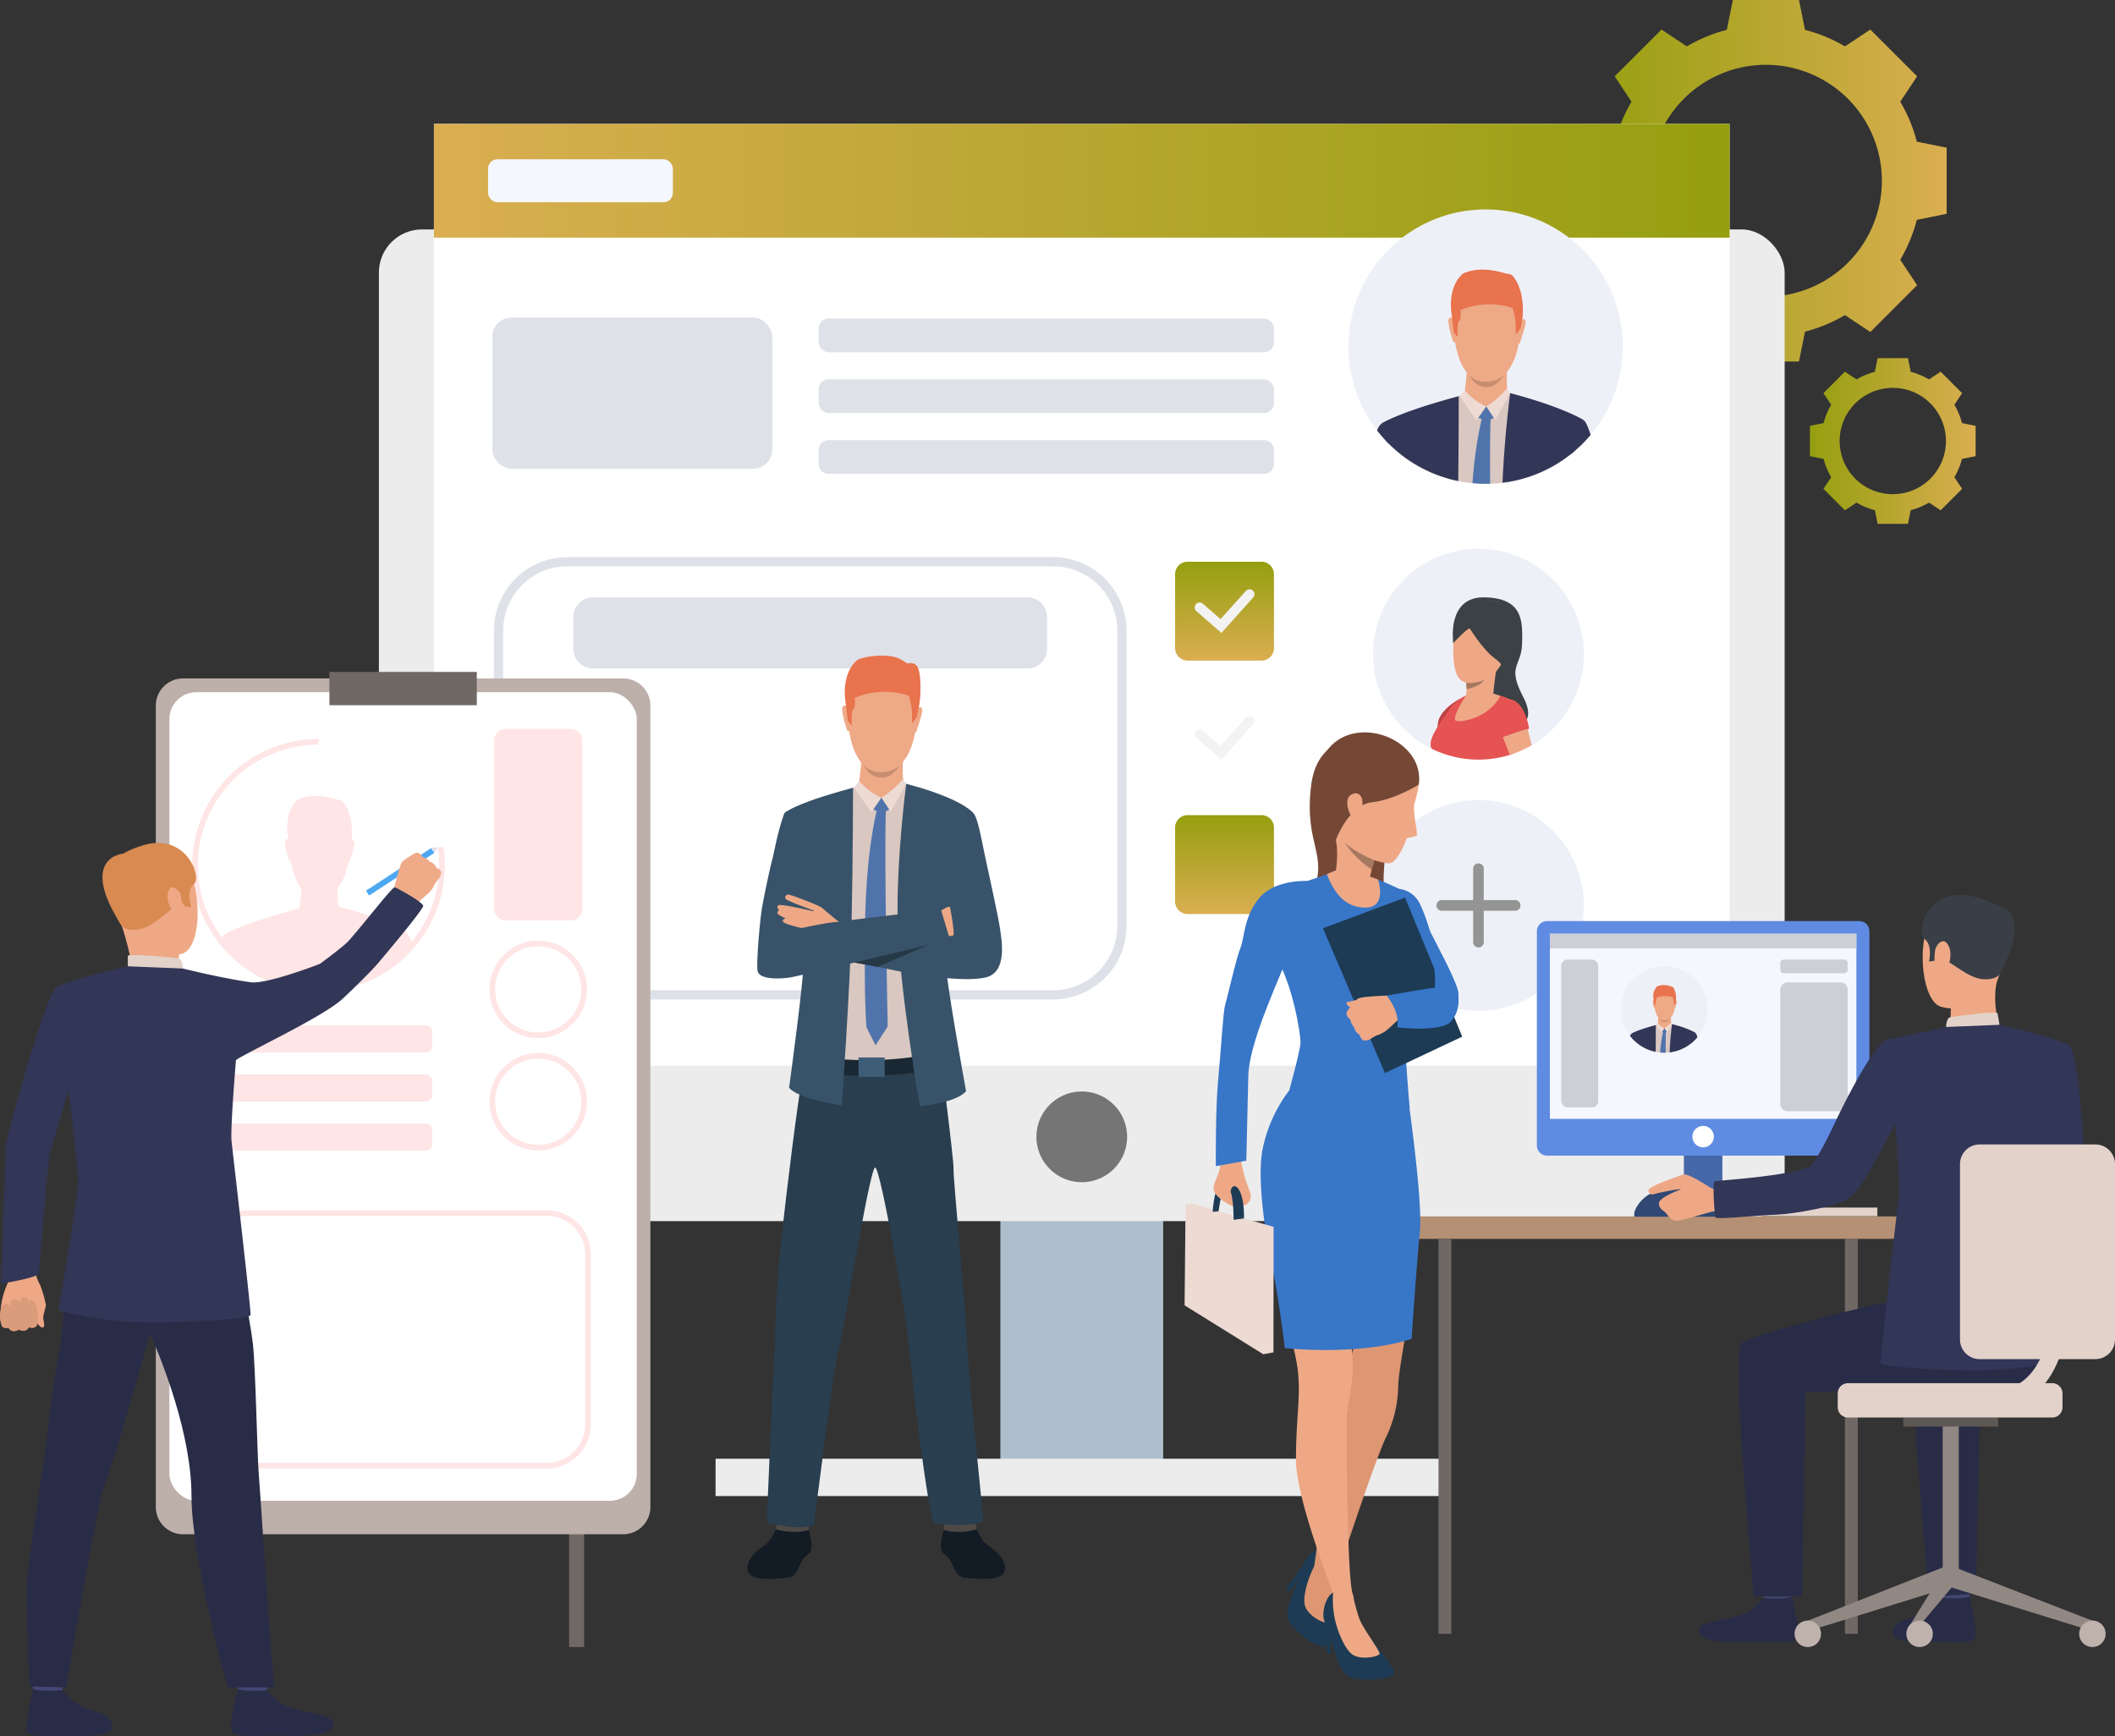 <svg height="613.577" viewBox="0 0 747.534 613.577" width="747.534" xmlns="http://www.w3.org/2000/svg" xmlns:xlink="http://www.w3.org/1999/xlink"><rect x="0" y="0" width="747.534" height="613.577" fill="#333333" stroke="none"/><linearGradient id="a" gradientUnits="objectBoundingBox" x2="1" y1=".5" y2=".5"><stop offset="0" stop-color="#959f0f"/><stop offset="1" stop-color="#daae51"/></linearGradient><linearGradient id="b" x1=".5" x2=".5" xlink:href="#a" y1="0" y2="1"/><path d="m533.333 77.118a54.69 54.69 0 0 0 -5.857-14.118l5.963-8.967-8.271-8.271-8.268-8.27-8.965 5.961a54.735 54.735 0 0 0 -14.122-5.853l-2.124-10.547h-23.389l-2.126 10.547a54.688 54.688 0 0 0 -14.118 5.855l-8.967-5.961-8.272 8.271-8.271 8.271 5.964 8.964a54.686 54.686 0 0 0 -5.855 14.118l-10.549 2.122v23.394l10.549 2.122a54.721 54.721 0 0 0 5.855 14.119l-5.963 8.965 8.271 8.271 8.272 8.271 8.967-5.961a54.749 54.749 0 0 0 14.118 5.857l2.122 10.546h23.392l2.124-10.546a54.8 54.8 0 0 0 14.118-5.857l8.965 5.961 8.272-8.271 8.271-8.271-5.963-8.965a54.725 54.725 0 0 0 5.857-14.119l10.546-2.122v-23.394zm-53.339 54.805a40.985 40.985 0 1 1 40.984-40.986 40.986 40.986 0 0 1 -40.984 40.986z" fill="url(#a)" transform="translate(144.155 -27.051)"/><path d="m517.8 126.407a25.062 25.062 0 0 0 -2.686-6.473l2.734-4.111-3.792-3.792-3.791-3.791-4.11 2.734a25.133 25.133 0 0 0 -6.471-2.686l-.974-4.835h-10.728l-.974 4.835a25.112 25.112 0 0 0 -6.471 2.686l-4.111-2.734-3.792 3.791-3.791 3.792 2.734 4.111a25.06 25.06 0 0 0 -2.684 6.473l-4.836.973v10.72l4.836.974a25.048 25.048 0 0 0 2.684 6.471l-2.734 4.111 3.791 3.791 3.792 3.792 4.111-2.732a25.109 25.109 0 0 0 6.471 2.684l.974 4.835h10.724l.974-4.835a25.13 25.13 0 0 0 6.471-2.684l4.11 2.732 3.791-3.792 3.792-3.791-2.734-4.111a25.051 25.051 0 0 0 2.686-6.471l4.834-.974v-10.72zm-24.454 25.124a18.789 18.789 0 1 1 18.79-18.79 18.788 18.788 0 0 1 -18.793 18.79z" fill="url(#a)" transform="translate(175.648 23.13)"/><path d="m0 0h57.54v174.77h-57.54z" fill="#aebecc" transform="matrix(-1 0 0 -1 411.116 522.178)"/><rect fill="#ececec" height="350.507" rx="15.253" transform="matrix(-1 0 0 -1 630.774 431.595)" width="496.856"/><path d="m0 0h457.939v332.886h-457.939z" fill="#fff" transform="matrix(-1 0 0 -1 611.314 376.669)"/><path d="m0 0h457.939v40.207h-457.939z" fill="url(#a)" transform="matrix(-1 0 0 -1 611.314 83.99)"/><path d="m299.048 275.921a16.026 16.026 0 1 0 16.026-16.021 16.026 16.026 0 0 0 -16.026 16.021z" fill="#757575" transform="translate(67.271 125.88)"/><g fill="#dfe1e8"><rect height="11.914" rx="3.502" transform="matrix(-1 0 0 -1 450.279 124.5)" width="160.944"/><rect height="11.915" rx="3.502" transform="matrix(-1 0 0 -1 450.279 145.988)" width="160.944"/><path d="m3.5 0h153.94a3.5 3.5 0 0 1 3.5 3.5v4.912a3.5 3.5 0 0 1 -3.5 3.5h-153.94a3.5 3.5 0 0 1 -3.5-3.5v-4.912a3.5 3.5 0 0 1 3.5-3.5z" transform="matrix(-1 0 0 -1 450.279 167.476)"/><path d="m380.935 302.237h-171.659a25.989 25.989 0 0 1 -25.959-25.96v-104.418a25.99 25.99 0 0 1 25.959-25.959h171.659a25.989 25.989 0 0 1 25.959 25.959v104.418a25.988 25.988 0 0 1 -25.959 25.96zm-171.659-153.083a22.731 22.731 0 0 0 -22.7 22.7v104.423a22.732 22.732 0 0 0 22.7 22.706h171.659a22.732 22.732 0 0 0 22.7-22.706v-104.418a22.731 22.731 0 0 0 -22.7-22.7z" transform="translate(-8.74 51.009)"/><path d="m6.92 0h153.592a6.92 6.92 0 0 1 6.92 6.92v11.27a6.92 6.92 0 0 1 -6.92 6.92h-153.593a6.919 6.919 0 0 1 -6.919-6.919v-11.271a6.92 6.92 0 0 1 6.92-6.92z" transform="matrix(-1 0 0 -1 370.081 236.262)"/></g><path d="m252.914 515.579h258.863v13.193h-258.863z" fill="#ececec"/><path d="m445.38 181.38a37.271 37.271 0 0 1 -25.518 35.371c-.224.076-.449.149-.674.217a37.267 37.267 0 1 1 26.192-35.588z" fill="#eef0f7" transform="translate(114.435 49.838)"/><path d="m388.05 170.641s-2.547-16.464 11.091-16.16 13.453 8.445 13.211 16.527-5.468 7.472.424 18.712-5.1 11.24-5.1 11.24l-8.533-11.725z" fill="#3c4145" transform="translate(125.604 56.642)"/><path d="m397.585 155.509s-9.235 1.458-9.6 14.58 2.488 15.919 10.57 13.185 10.632-16.465 10.816-18.591.67-10.754-11.786-9.174z" fill="#eea886" transform="translate(125.667 57.194)"/><path d="m416.971 188.162c.025 3.932-2.076 6.561-5.174 8.241-.224.076-.449.149-.674.217a37.4 37.4 0 0 1 -27.632-2.2c-1.123-2.24.5-5.421 3.807-10.3 2.27-3.357 4.495-6.783 8.3-8.448 5.618-.895 11.563-.948 15.751 1.418 3.34 1.884 5.564 5.31 5.622 11.072z" fill="#e55353" transform="translate(122.501 70.186)"/><path d="m388.424 183.276-4.246 6.692c.01-.036.292-1.049.77-3.985.093-.557.19-1.183.295-1.884a4.99 4.99 0 0 1 .134-.618c1.817-4.19 7.485-7.307 7.691-7.411z" fill="#e55353" transform="translate(123.185 70.825)"/><path d="m409.661 192.448a37.041 37.041 0 0 1 -7.065 3.2c-.224.076-.449.149-.674.217-.941-2.431-1.76-4.535-1.937-5.078-.051-.159-.172-.454-.338-.853-.765-1.861-2.48-6-2.5-9.235-.012-2.088.678-3.8 2.777-4.284a5.5 5.5 0 0 1 2.228-.085c2.344.426 3.713 2.532 4.477 4.4.013.031.025.063.036.093a14.46 14.46 0 0 1 .835 2.977s.038.147.1.411c.133.52.384 1.509.712 2.8.376 1.489.846 3.381 1.349 5.437z" fill="#eea886" transform="translate(131.701 70.943)"/><path d="m402.2 168.7c-.8 1.511-1.647 10.893-1.647 10.893s-11.294 4.27-10.138 1.856a9.269 9.269 0 0 0 .689-3.744 18.093 18.093 0 0 0 -.126-2.28c-.03-.247-.053-.389-.053-.389s12.075-7.848 11.275-6.336z" fill="#eea886" transform="translate(127.224 65.858)"/><path d="m393.807 165.014s4.738 7.716 9.053 10.754 2.126 5.467 2.126 5.467 11.255-23.7.555-25.336-17.262-1.763-17.565 14.277c-.001.001 4.858-5.284 5.831-5.162z" fill="#3c4145" transform="translate(125.679 57.107)"/><path d="m397.158 172.1c-1.733 2.556-6.314 3.246-6.314 3.246a18.106 18.106 0 0 0 -.126-2.28c2.942.567 6.44-.966 6.44-.966z" fill="#a77860" transform="translate(127.48 68.217)"/><path d="m385.092 183.45a9.6 9.6 0 0 0 -.447 2.551l1.665-2.51s2.971-4.26 3.99-5.368a15.573 15.573 0 0 1 2.492-2.079s-5.924 2.81-7.7 7.406z" fill="#bd4444" transform="translate(123.49 70.808)"/><path d="m399.5 189.7s7.248-2.843 9.394-3.009c0 0-1.458-11.641-8.579-10.406s-.815 13.415-.815 13.415z" fill="#e55353" transform="translate(131.557 70.907)"/><path d="m392.2 175.954s-5.322 8.183-3.521 8.9 11.554-.954 15.7-8.726c.004-.002-6.196-3.181-12.179-.174z" fill="#eea886" transform="translate(125.898 69.899)"/><path d="m462.584 120.214a48.484 48.484 0 1 1 -48.484-48.485 48.484 48.484 0 0 1 48.484 48.485z" fill="#eef0f7" transform="translate(110.994 2.293)"/><path d="m438.981 121.612-3.575 12.83a48.224 48.224 0 0 1 -22.05 8.537c-1.435.177-2.891.288-4.361.336-.53.018-1.06.025-1.592.025q-2.353 0-4.651-.219a48.339 48.339 0 0 1 -24.864-9.795c-.686-4.243-1.422-8.938-2.069-13.329 3.564-1.327 14.9-5.184 22.064-7.6.1-.035.2-.066.3-.1.157-.055.313-.108.467-.157l1.213-.411c.393-.133.765-.257 1.113-.378 1.468-.492 2.5-.84 2.87-.964l.147-.05h.083l9.626.721 1.614.119.5.038.22.055c.578.147 2.267.59 4.5 1.272h.01c5.704 1.747 14.954 5.058 18.435 9.07z" fill="#d9c7c1" transform="translate(117.695 27.648)"/><g fill="#eea987"><path d="m401.953 86.514s11.545 1.948 9.585 20.019-12.146 16.479-12.827 16.452-10.249.219-10.754-21.878c-.001 0-.148-16.336 13.996-14.593z" transform="translate(125.666 11.919)"/><path d="m405.467 106.142s-.4 7.437.3 9.056-9.268 6.741-15.465.906c0 0 1.253-8.128.863-11s14.302 1.038 14.302 1.038z" transform="translate(127.21 23.523)"/><path d="m402.63 95.694s1.281-1.339 1.731.035-2.046 7.466-1.89 7.742c0 0-.237.529-.538.232s.697-8.009.697-8.009z" transform="translate(134.808 17.649)"/><path d="m388.756 95.417s-1.224-1.39-1.73-.035 1.34 7.436 1.569 7.812c0 0 .4.625.711.341s-.55-8.118-.55-8.118z" transform="translate(124.998 17.439)"/></g><path d="m412.832 101.082c-.4 2.472-.774 4.311-.774 4.311l-1.68 2.194a44.242 44.242 0 0 0 -.157-5.613c-.1-.288-.212-.8-.328-1.355-.194-.913-.391-1.945-.527-2.288-.215-.55-9.893-3.375-18.511.591 0 0 .073.747.068 1.581 0 .968-.111 2.051-.553 2.215-.827.3-.482 5.678-.482 5.678l-1.344-1.551s-.388-2.808-.77-6.036l-.005-.023c-.085-.752-.174-1.526-.258-2.295-.192-3.246.129-9.141 4.356-12.6 2.853-1.221 7.408-2.258 15 .065a5.24 5.24 0 0 1 2.228.587c4.726 5.2 3.737 14.539 3.737 14.539z" fill="#e8734d" transform="translate(125.346 10.725)"/><path d="m391.306 107.017s1.842 2.558 6.124 2.462 6.138-2.328 6.138-2.328-2.028 4.238-6.16 4.192-6.102-4.326-6.102-4.326z" fill="#c78d71" transform="translate(127.866 25.47)"/><path d="m389.6 112.289s3.093 5.385 8.963 5.893c3.723.321 6.945-4.4 8.456-6.715a22.547 22.547 0 0 0 -17.419.822z" fill="#eea987" transform="translate(126.744 27.495)"/><path d="m402.393 109.9a32.026 32.026 0 0 1 -7.386 6.4l3.125 4.818 5.332-9.515z" fill="#eddad3" transform="translate(130.297 27.362)"/><path d="m391.192 110.332a21.468 21.468 0 0 0 7.553 5.679l-3.433 4.962-6-8.68z" fill="#eddad3" transform="translate(126.559 27.648)"/><path d="m396.1 113.76 2.679 4.077a5.581 5.581 0 0 1 -5.429-.1z" fill="#5073ab" transform="translate(129.207 29.899)"/><path d="m427.2 120.465c-.461 1.657-1.151 4.067-2.972 10.688-.555.48-1.123.953-1.7 1.4-.651.515-1.319 1.012-2 1.5a48.224 48.224 0 0 1 -22.05 8.537c.717-16.783 2.711-31.666 2.711-31.666q2.358.619 4.472 1.229h.01c12.3 3.531 18.543 6.631 20.67 7.805.017.008.032.018.046.026.552.316.813.481.813.481z" fill="#323657" transform="translate(132.575 28.037)"/><path d="m399.752 141.558a48.486 48.486 0 0 1 -24.715-13.358c-.3-.3-.591-.6-.88-.913-.85-3.6-1.415-5.956-1.45-6.109v-.008s6-3.942 27.221-9.6v.012c-.001.485.011 14.099-.176 29.976z" fill="#323657" transform="translate(115.65 28.461)"/><path d="m398.467 117.077c-.2 4.42-.217 13-.149 22.781-.53.018-1.06.025-1.592.025q-2.353 0-4.651-.219a149.062 149.062 0 0 1 3.221-22.6c.235-.977.378-1.465.378-1.465l2.846.469c-.02.308-.038.644-.053 1.009z" fill="#5073ab" transform="translate(128.371 31.107)"/><path d="m420.11 121.879a48.877 48.877 0 0 1 -5.418 5.492c-.555.48-1.123.953-1.7 1.4l4.676-12.093c1.132.966 2.054 4.255 2.442 5.201z" fill="#323657" transform="translate(142.108 31.819)"/><path d="m375.682 124.4c-.3-.3-.591-.6-.88-.913a47.244 47.244 0 0 1 -3.078-3.6 5.607 5.607 0 0 1 1.627-2.515v.008z" fill="#323657" transform="translate(115.005 32.268)"/><rect fill="#f5f7ff" height="15.193" rx="3.296" width="65.314" x="172.503" y="56.29"/><circle cx="37.26" cy="37.26" fill="#eef0f7" r="37.26" transform="matrix(1 -.013 .013 1 484.806 283.247)"/><path d="m394.091 240.95a1.879 1.879 0 0 1 -1.877-1.877v-25.959a1.876 1.876 0 1 1 3.753 0v25.959a1.876 1.876 0 0 1 -1.876 1.877z" fill="#949494" transform="translate(128.462 93.921)"/><path d="m412.216 222.824h-25.959a1.877 1.877 0 0 1 0-3.754h25.959a1.877 1.877 0 0 1 0 3.754z" fill="#949494" transform="translate(123.317 99.067)"/><path d="m4.414 0h26.119a4.413 4.413 0 0 1 4.413 4.413v26.121a4.413 4.413 0 0 1 -4.413 4.413h-26.119a4.414 4.414 0 0 1 -4.414-4.414v-26.119a4.414 4.414 0 0 1 4.414-4.414z" fill="url(#b)" transform="translate(415.332 198.536)"/><path d="m342.248 168.178-8.834-7.7a1.74 1.74 0 1 1 2.288-2.623l6.246 5.446 8.909-9.937a1.741 1.741 0 1 1 2.591 2.324z" fill="#f3f3f3" transform="translate(89.451 55.529)"/><path d="m4.414 0h26.12a4.413 4.413 0 0 1 4.413 4.413v26.12a4.414 4.414 0 0 1 -4.414 4.414h-26.119a4.414 4.414 0 0 1 -4.414-4.414v-26.119a4.414 4.414 0 0 1 4.414-4.414z" fill="url(#b)" transform="translate(415.332 243.319)"/><path d="m342.248 195.208-8.834-7.7a1.74 1.74 0 1 1 2.288-2.623l6.246 5.446 8.909-9.937a1.741 1.741 0 1 1 2.591 2.324z" fill="#f3f3f3" transform="translate(89.451 73.282)"/><path d="m4.414 0h26.119a4.413 4.413 0 0 1 4.413 4.413v26.12a4.414 4.414 0 0 1 -4.414 4.414h-26.118a4.414 4.414 0 0 1 -4.414-4.415v-26.118a4.414 4.414 0 0 1 4.414-4.414z" fill="url(#b)" transform="translate(415.332 288.103)"/><path d="m247.939 352.714a26.868 26.868 0 0 1 -3.275 5.578c-1.5 1.584-7.237 4.414-7.268 9.117-.033 5.1 9.672 3.685 13.468 3.5s4.084-2.909 5.681-5.8 3.211-2.4 3.509-4.727-1.223-7.542-1.223-7.542z" fill="#131c24" transform="translate(26.778 186.844)"/><path d="m243.769 352.093-.278 2.417s5.971 2 11.614.21l-.315-3.305z" fill="#4f4946" transform="translate(30.782 185.991)"/><path d="m290.819 352.714a26.834 26.834 0 0 0 3.274 5.578c1.5 1.584 7.238 4.414 7.268 9.117.035 5.1-9.672 3.685-13.468 3.5s-4.084-2.909-5.68-5.8-3.211-2.4-3.511-4.727 1.224-7.542 1.224-7.542z" fill="#131c24" transform="translate(53.883 186.844)"/><path d="m290.594 352.093.278 2.417s-5.971 2-11.614.21l.313-3.305z" fill="#4f4946" transform="translate(54.274 185.991)"/><path d="m312.238 351.693c0 6.288 5.872 63.689 5.872 63.689-.674 2.1-15.083 1.839-17.33.794s-8.781-57.935-9.2-64.274-9.8-61.475-11.767-61.265-11.309 59.293-12.885 64.115-8.71 61.971-8.71 61.971c-4.944 2.722-16.7-.686-16.7-.686s2.465-58.676 2.747-60.448c.418-2.623-.02-9.687 1.123-25.371 1.024-14.028 4.72-44.571 7.063-61.111.085-.588.164-1.153.242-1.695.459-3.219.8-5.585.968-6.718.071-.49.111-.752.111-.752.631-.27 1.292-.522 1.98-.751 16.462-5.515 47.8-5.164 47.8-5.164s.432 5.631.467 5.906c.041.331.108.853.192 1.528.184 1.458.457 3.63.77 6.152 0 .017 0 .035.005.053l.03.23c1.107 8.972 2.672 22.1 2.525 23.47-.223 2.096 4.697 54.04 4.697 60.327z" fill="#293e4f" transform="translate(29.489 122.024)"/><path d="m311.452 205.375-8.087 29.016c-.278.941-.608 2.1-.959 3.444l-.015.051a.234.234 0 0 0 -.01.036 114.129 114.129 0 0 0 -3.517 21.815c-.336 5.971.77 29.976.77 29.976s-12.237 4.568-30.55 3.41c0 0-19.7-.461-18.091-12.537 4.248-31.965.093-45.144-.464-48.354 0 0-2.328-14.727-4.241-27.735 5.544-2.064 28.875-10.822 28.875-10.822l12.265.918s18.64 4.59 24.024 10.782z" fill="#d9c7c1" transform="translate(32.62 82.388)"/><path d="m273.187 168.973s11.97 2.02 9.941 20.763-12.6 17.09-13.307 17.063-10.628.225-11.152-22.691c-.001-.001-.153-16.945 14.518-15.135z" fill="#eea987" transform="translate(40.75 66.075)"/><path d="m276.83 189.329s-.413 7.716.316 9.394-9.614 6.99-16.041.939c0 0 1.3-8.431.9-11.409s14.825 1.076 14.825 1.076z" fill="#eea987" transform="translate(42.351 78.109)"/><path d="m273.887 178.493s1.329-1.388 1.794.036-2.121 7.744-1.96 8.031c0 0-.245.548-.557.242s.723-8.309.723-8.309z" fill="#eea987" transform="translate(50.233 72.018)"/><path d="m259.5 178.206s-1.271-1.441-1.794-.036 1.39 7.714 1.629 8.1c0 0 .411.648.737.353s-.572-8.417-.572-8.417z" fill="#eea987" transform="translate(40.058 71.8)"/><path d="m284.468 184.115c-.413 2.565-.8 4.47-.8 4.47l-1.743 2.276a46.136 46.136 0 0 0 -.164-5.822c-.1-.3-.22-.83-.341-1.4-.2-.948-.4-2.018-.545-2.376-.225-.568-10.261-3.5-19.2.616 0 0 .076.774.07 1.637 0 1-.113 2.129-.573 2.3-.857.312-.5 5.888-.5 5.888l-1.393-1.609s-.4-2.913-.8-6.259v-.023c-.089-.782-.182-1.586-.27-2.381-.2-3.367.134-9.48 4.518-13.072 2.959-1.266 11.043-2.542 15.557.068a34.5 34.5 0 0 1 2.923 1.99c4.899 5.392 3.261 13.697 3.261 13.697z" fill="#e8734d" transform="translate(40.417 64.804)"/><path d="m262.143 190.237s1.91 2.654 6.35 2.553 6.365-2.414 6.365-2.414-2.1 4.4-6.387 4.349-6.328-4.488-6.328-4.488z" fill="#c78d71" transform="translate(43.032 80.13)"/><path d="m260.369 195.707s3.209 5.585 9.3 6.112c3.862.333 7.174-4.573 8.743-6.975a23.341 23.341 0 0 0 -18.043.863z" fill="#eea987" transform="translate(41.867 82.228)"/><path d="m273.641 193.225a33.218 33.218 0 0 1 -7.661 6.637l3.242 5 5.529-9.9z" fill="#eddad3" transform="translate(45.553 82.092)"/><path d="m262.01 193.676a22.267 22.267 0 0 0 7.832 5.89l-3.559 5.146-6.183-8.788z" fill="#eddad3" transform="translate(41.691 82.388)"/><path d="m267.11 197.231 2.779 4.228a5.781 5.781 0 0 1 -5.63-.1z" fill="#5073ab" transform="translate(44.422 84.723)"/><path d="m248.724 257.323s15.021 5.542 48.993.323l-.452-6.152s-19.691 5.809-47.941.833z" fill="#1a2833" transform="translate(34.219 120.363)"/><path d="m272.493 194.269s-3.512 26.275-3.03 48.909 7.832 65.074 7.832 65.074 13.1-1.284 16.353-5.378c0 0-7.517-40.847-7.3-46.9s9.634-51.581 9.634-51.581-3.682-4.912-23.489-10.124z" fill="#385369" transform="translate(47.81 82.778)"/><path d="m269.578 195.1s-.033 24.9-.514 47.535-3.464 64.765-3.464 64.765-15.368-2.189-18.621-6.283c0 0 5.418-39.634 5.2-45.688s-6.949-51.135-6.949-51.135 2.335-3.323 24.348-9.194z" fill="#385369" transform="translate(31.928 83.322)"/><path d="m303.429 373.75h9.23v6.862h-9.23z" fill="#3e5e78"/><path d="m267 199.138s-4.122 14.07-4.483 42.013.507 35.957.507 35.957l3.217 6.369 4.289-6.645s-1.375-64.3-.578-77.205z" fill="#5073ab" transform="translate(43.224 85.976)"/><path d="m275.58 225.1s6.1-3.068 6.947-3.61 11.038-2.049 12.322-2.008 1.34 1.064.978 1.428-10.549 2.036-10.724 2.28.862.154.862.154 10.98-.169 11.745.567-.113 1.432-.557 1.615c0 0 1 1.148-.156 1.62a17.08 17.08 0 0 1 -2.717.775s1.451.747.5 1.413-12.588 4.27-12.588 4.27-4.331-8.269-6.612-8.504z" fill="#eea886" transform="translate(51.858 99.338)"/><path d="m308.642 260.744c-7.929 1.894-26.257-1.18-33.24-2.719-1.481-.326-3.151-.668-4.871-1.006-2.856-.56-5.837-1.108-8.258-1.538-2.981-.534-5.11-.89-5.11-.89s38.466-8.642 39.886-8.642-3.551-22.486-3.551-22.486-4.954-18.833-2.382-26.234c0 0 9.76 2.959 12.918 5.216 1.763 1.258 3.058 9.426 4.258 14.981 1.523 7.038 5.058 23.069 5.459 26.452.364 3.085 2.822 14.974-5.109 16.866z" fill="#385369" transform="translate(39.759 84.723)"/><path d="m261.387 197.286s-11.815 4.036-12.381 5.57c-2.389 6.491-3.5 13.586-4.273 16.429-.943 3.474-3.08 13.866-3.632 17.254-.7 4.321-2.048 19.628-1.46 21.989.739 2.981 7.764 2.764 11.553 2.174s56.414-13.4 56.414-13.4-3-9.79-3.153-10.657c0 0-40.568 4.637-45.736 5.739a33.964 33.964 0 0 0 -3.59.87s8.947-36.72 6.258-45.968z" fill="#385369" transform="translate(28.158 84.759)"/><path d="m265.568 227.573s-5.3-4.311-6.006-5.022-10.338-4.377-11.6-4.614a1.063 1.063 0 0 0 -1.383 1.272c.167.881 9.982 4.17 10.1 4.447s-.873-.035-.873-.035-10.686-2.53-11.594-1.977-.2 1.42.2 1.7c0 0-1.223.908-.2 1.617a17.109 17.109 0 0 0 2.485 1.34s-1.577.419-.789 1.274 6.412 2.142 6.412 2.142 10.969-2.409 13.248-2.144z" fill="#eea886" transform="translate(30.966 98.299)"/><path d="m286.349 228.593-17.849 7.828c-2.856-.56-5.837-1.108-8.258-1.538z" fill="#263947" transform="translate(41.785 105.322)"/><path d="m270.809 169.054s2.969-1.5 4.574.464 1.779 12.63-.181 16.724.312-14.542-4.393-17.188z" fill="#e8734d" transform="translate(48.724 65.858)"/><path d="m201.152 340.661h5.312v241.47h-5.312z" fill="#706865"/><path d="m9.624 0h155.552a9.624 9.624 0 0 1 9.624 9.624v283.246a9.624 9.624 0 0 1 -9.624 9.624h-155.551a9.625 9.625 0 0 1 -9.625-9.625v-283.245a9.624 9.624 0 0 1 9.624-9.624z" fill="#bdafaa" transform="translate(55.077 239.781)"/><rect fill="#fff" height="285.803" rx="9.509" width="165.207" x="59.874" y="244.653"/><path d="m116.433 237.488h52.088v11.763h-52.088z" fill="#706865"/><path d="m242.683 376.506h-105.745a15.552 15.552 0 0 1 -15.538-15.534v-60.2a15.553 15.553 0 0 1 15.536-15.536h105.747a15.553 15.553 0 0 1 15.536 15.536v60.2a15.552 15.552 0 0 1 -15.536 15.534zm-105.745-89.267a13.551 13.551 0 0 0 -13.538 13.535v60.2a13.549 13.549 0 0 0 13.538 13.526h105.745a13.549 13.549 0 0 0 13.534-13.533v-60.2a13.551 13.551 0 0 0 -13.534-13.534z" fill="#ffe5e5" transform="translate(-49.406 142.526)"/><path d="m137.348 252.442a.042.042 0 0 0 -.025 0c.103.043.118.048.025 0z" fill="#323657" transform="translate(-38.949 120.984)"/><path d="m199.6 262.179a17.233 17.233 0 1 1 17.232-17.234 17.253 17.253 0 0 1 -17.232 17.234zm0-32.465a15.231 15.231 0 1 0 15.229 15.231 15.247 15.247 0 0 0 -15.229-15.231z" fill="#ffe5e5" transform="translate(-9.366 104.743)"/><path d="m199.6 286.146a17.233 17.233 0 1 1 17.232-17.232 17.254 17.254 0 0 1 -17.232 17.232zm0-32.463a15.23 15.23 0 1 0 15.229 15.231 15.247 15.247 0 0 0 -15.229-15.231z" fill="#ffe5e5" transform="translate(-9.366 120.485)"/><path d="m163.584 273.97c-1.422 0-2.861-.07-4.279-.2a44.618 44.618 0 0 1 -27.4-12.986c-.29-.292-.563-.577-.815-.843-.987-1.045-1.942-2.162-2.831-3.312a44.21 44.21 0 0 1 -9.315-27.294 44.691 44.691 0 0 1 44.641-44.641v2a42.686 42.686 0 0 0 -42.639 42.638 42.211 42.211 0 0 0 8.9 26.066 41.346 41.346 0 0 0 2.707 3.166c.24.26.5.53.775.807a42.476 42.476 0 0 0 26.169 12.4c1.355.128 2.732.194 4.091.194.5 0 .953-.008 1.4-.022 1.294-.043 2.585-.141 3.837-.3a42.584 42.584 0 0 0 19.391-7.5c.6-.431 1.195-.875 1.755-1.317.487-.383.991-.8 1.5-1.236a43.289 43.289 0 0 0 4.765-4.83 42.685 42.685 0 0 0 9.99-27.43 43.251 43.251 0 0 0 -.456-6.256l1.982-.292a45.405 45.405 0 0 1 .477 6.548 44.685 44.685 0 0 1 -10.461 28.717 45.227 45.227 0 0 1 -4.989 5.058c-.53.457-1.06.893-1.569 1.292-.585.461-1.2.925-1.834 1.375a44.608 44.608 0 0 1 -20.306 7.862c-1.311.164-2.663.267-4.016.311-.473.017-.954.025-1.47.025z" fill="#ffe5e5" transform="translate(-51.021 76.486)"/><path d="m190.719 244.98a3.738 3.738 0 0 0 -.436-.485.735.735 0 0 0 -.229-.186.384.384 0 0 0 -.04-.025c-8.322-4.6-23.338-8.354-23.338-8.354-.436-1-.4-4.475-.338-6.551 1.557-1.808 2.969-4.636 3.759-9.048.254.187.446-.242.446-.242-.139-.247 2.106-5.731 1.7-6.967a.649.649 0 0 0 -1.059-.418q.082-.472.166-1s.89-8.4-3.365-13.089a4.709 4.709 0 0 0 -2.006-.527c-6.833-2.093-10.932-1.16-13.5-.06-3.8 3.116-4.094 8.421-3.92 11.344.076.691.156 1.388.234 2.064v.022c.031.267.063.53.094.789a.648.648 0 0 0 -1.079.369c-.456 1.219 1.206 6.693 1.413 7.031 0 0 .358.562.639.307.785 4.81 2.2 7.77 3.69 9.6-.151 2.7-.633 6.074-.765 6.967-3.489 1.1-20.985 5.756-26.278 9.233a5.026 5.026 0 0 0 -1.465 2.263 41.974 41.974 0 0 0 2.77 3.242c.258.277.525.552.794.823a43.5 43.5 0 0 0 26.784 12.694c1.375.131 2.774.2 4.185.2.48 0 .958-.007 1.432-.025q1.988-.062 3.927-.3a43.4 43.4 0 0 0 19.848-7.683c.61-.436 1.208-.883 1.8-1.349.52-.408 1.032-.83 1.531-1.262a44.052 44.052 0 0 0 4.878-4.944 21.332 21.332 0 0 0 -2.272-4.433z" fill="#ffe5e5" transform="translate(-47.014 84.472)"/><path d="m0 0h51.707v3.068h-51.707z" fill="#e2d2ca" transform="matrix(-1 0 0 -1 663.549 429.874)"/><path d="m652.089 437.862h4.53v139.593h-4.53z" fill="#706865"/><path d="m0 0h35.941v4.385h-35.941z" fill="#ccbdb7" transform="matrix(-1 0 0 -1 619.933 430.319)"/><path d="m0 0h13.61v41.337h-13.61z" fill="#4667a8" transform="matrix(-1 0 0 -1 608.767 429.874)"/><path d="m0 0h199.141v7.936h-199.141z" fill="#b59074" transform="matrix(-1 0 0 -1 682.099 437.862)"/><path d="m521.436 262.834s2.177 30.543-3.791 34.2c-3.739 2.288-18.646 10.012-18.2 11.462s8.417 12.887 8.417 12.887 28.633-18.854 29.556-24.8c.9-5.805-1.408-44.722-5.343-46.515-2.949-1.344-4.5-.234-8.219 2.527-5.218 3.87-2.42 10.239-2.42 10.239z" fill="#323657" transform="translate(198.883 119.053)"/><path d="m482.217 266.041-2.525-.934s3.148-7.388 4.521-7.209a34.187 34.187 0 0 1 3.557.729z" fill="#ead8cf" transform="translate(185.918 124.567)"/><path d="m480.868 267.509c.321-.239 5.363-9.911 5.363-9.911l10.769 1.463-5.82 11.457z" fill="#da9b5b" transform="translate(186.69 124.372)"/><path d="m491.449 364.4s.891 6.181 1 7.109 9.9-.547 9.9-.547l.794-7.359s-10.47-.074-11.694.797z" fill="#424773" transform="translate(193.64 193.995)"/><path d="m498.728 368.066a26.456 26.456 0 0 1 -6.1 5.348c-3 1.624-7.717 2.265-9.492 3.947-1.281 1.211-4.666 6.435 7.8 6.327s18.473.737 19.809-1.264-1.932-14.775-1.932-14.775-2.956 1.061-10.085.417z" fill="#292c47" transform="translate(187.258 196.652)"/><path d="m453.578 364.436s.89 6.18 1 7.108 9.9-.547 9.9-.547l.794-7.356s-10.472-.077-11.694.795z" fill="#424773" transform="translate(168.766 194.019)"/><path d="m463.14 368.1a26.42 26.42 0 0 1 -6.105 5.345c-3 1.625-14.045 2.957-15.819 4.637-1.281 1.213-3.411 6.1 14.126 5.638 12.461-.323 18.473.739 19.81-1.263s-1.934-14.779-1.934-14.779-2.78 1.14-10.078.422z" fill="#292c47" transform="translate(160.102 196.675)"/><path d="m551.031 299.649s-35.608 6.026-43.648 7.29-51.646 12.111-57.1 15.417c-4.341 2.633 2.276 65.839 3.822 89.954h17.174l1.246-72.337c20.609.517 35.315-4.821 50.324-2.542s27.519 5.519 37.056-7.272c.001 0 .356-27.715-8.874-30.51z" fill="#292c47" transform="translate(165.648 151.991)"/><path d="m491.441 409.314 16.737-1.034 1.632-71.362c8.87.222 11.912-.341 19.093-1.211l13.515-31.41c-11.844 2.368-49.789 11.937-54.848 15-4.341 2.639 2.33 65.903 3.871 90.017z" fill="#292c47" transform="translate(190.142 155.044)"/><path d="m508.842 219.342s-13.052-3.607-18.031 6.524-2.722 29.342 3.855 31.149 16.038-.273 18.768-6.581 4.909-15.266 4.256-21.068-5.381-8.635-8.848-10.024z" fill="#eea886" transform="translate(191.445 98.836)"/><path d="m494.416 244.133s.144 7.707-.706 9.349 18.175 1.231 18.175 1.231-3-9.253-1.3-17.138c1.684-7.803-16.169 6.558-16.169 6.558z" fill="#eea886" transform="translate(195.107 109.696)"/><path d="m515.434 246.032s-1.016 2.068-5.941 1.733-11.42-6.276-13.509-6.806-2.215-1.72-2.215-1.72l-1.105 1.968-2.142.325s1.455-5.955-1.716-8.052 1.428-18.982 17.484-14.909c0 0 12.255 2.245 12.419 9.089s-.898 14.747-3.275 18.372z" fill="#3a3f47" transform="translate(191.284 98.324)"/><path d="m493.1 248.145s.053-3.14 1.475-3.44 14.956-2.162 16.7-1.476l.749 4.144s-3.368 2.071-18.924.772z" fill="#e2d2ca" transform="translate(194.721 114.836)"/><path d="m490.8 231.329c.366-2.571 3.292-5.529 4.965-1.521s-1.13 9.843-3.009 9.53-2.456-4.518-1.956-8.009z" fill="#eea886" transform="translate(193.101 104.83)"/><path d="m458.91 268.522a.024.024 0 0 1 .022 0c-.097.04-.112.043-.022 0z" fill="#323657" transform="translate(172.229 131.545)"/><path d="m502.92 220.2s15.914-.747 2.778 24.095z" fill="#3a3f47" transform="translate(201.174 99.81)"/><path d="m544.622 380.289-1.185 3.332-50.021-15.5 2.4-6.744z" fill="#918783" transform="translate(194.931 192.534)"/><path d="m0 0h5.686v54.383h-5.686z" fill="#918783" transform="matrix(-1 0 0 -1 692.318 558.282)"/><path d="m0 0h33.532v3.204h-33.532z" fill="#5e5854" transform="matrix(-1 0 0 -1 706.24 504.215)"/><path d="m463.605 380.457 1.184 3.331 50.021-15.5-2.2-7.168z" fill="#918783" transform="translate(175.353 192.366)"/><path d="m484.877 383.431v3.869l15.963-19.01-2.2-7.168z" fill="#918783" transform="translate(189.323 192.366)"/><path d="m460.784 377.441a4.675 4.675 0 1 0 4.674-4.674 4.675 4.675 0 0 0 -4.674 4.674z" fill="#bfb2ac" transform="translate(173.499 200.015)"/><path d="m484.638 377.441a4.674 4.674 0 1 0 4.674-4.674 4.674 4.674 0 0 0 -4.674 4.674z" fill="#bfb2ac" transform="translate(189.166 200.015)"/><path d="m521.5 377.441a4.675 4.675 0 1 0 4.675-4.674 4.677 4.677 0 0 0 -4.675 4.674z" fill="#bfb2ac" transform="translate(213.377 200.015)"/><path d="m3.617 0h72.208a3.617 3.617 0 0 1 3.617 3.617v4.906a3.616 3.616 0 0 1 -3.616 3.616h-72.209a3.617 3.617 0 0 1 -3.617-3.617v-4.905a3.617 3.617 0 0 1 3.617-3.617z" fill="#e2d2ca" transform="matrix(-1 0 0 -1 728.976 501.012)"/><path d="m0 0h4.532v139.593h-4.532z" fill="#706865" transform="matrix(-1 0 0 -1 512.968 577.455)"/><path d="m3.607 0h110.311a3.607 3.607 0 0 1 3.607 3.607v75.693a3.607 3.607 0 0 1 -3.607 3.607h-110.31a3.608 3.608 0 0 1 -3.608-3.607v-75.693a3.607 3.607 0 0 1 3.607-3.607z" fill="#5f8be3" transform="matrix(-1 0 0 -1 660.726 408.449)"/><path d="m0 0h108.321v65.434h-108.321z" fill="#f5f7ff" transform="matrix(-1 0 0 -1 656.124 395.457)"/><path d="m0 0h108.321v5.206h-108.321z" fill="#cecfd6" transform="matrix(-1 0 0 -1 656.124 335.229)"/><rect fill="#cecfd6" height="52.281" rx="2.233" transform="matrix(-1 0 0 -1 564.867 391.428)" width="13.06"/><path d="m1.205 0h21.413a1.205 1.205 0 0 1 1.205 1.205v2.432a1.206 1.206 0 0 1 -1.206 1.206h-21.411a1.206 1.206 0 0 1 -1.206-1.206v-2.432a1.205 1.205 0 0 1 1.205-1.205z" fill="#cecfd6" transform="matrix(-1 0 0 -1 653.06 343.99)"/><path d="m2.491 0h18.842a2.49 2.49 0 0 1 2.49 2.49v40.547a2.491 2.491 0 0 1 -2.491 2.491h-18.842a2.49 2.49 0 0 1 -2.49-2.49v-40.547a2.491 2.491 0 0 1 2.491-2.491z" fill="#cecfd6" transform="matrix(-1 0 0 -1 653.06 392.763)"/><path d="m438.988 271.03a3.791 3.791 0 1 0 3.791-3.792 3.792 3.792 0 0 0 -3.791 3.792z" fill="#fff" transform="translate(159.183 130.703)"/><path d="m426.592 290.831v-1.476s2.074-9.177 16.745-9.177 14.374 10.653 14.374 10.653z" fill="#314875" transform="translate(151.042 139.202)"/><path d="m455.924 283.255s-3.186-.247-4.356-.953-8.151-5.4-9.795-4.651-12.562 4.1-12.181 5.7 1.39 1.443 2.16 1.16 8.7-1.948 9.4-1.668c0 0-7.789 2.843-7.82 4.916s1.63 2.58 2.368 3.362 1.627 2.734 3.635 2.881 11.8-3.257 13.818-3.415 5.748.126 6-.2-3.229-7.132-3.229-7.132z" fill="#eea886" transform="translate(153.006 137.489)"/><path d="m504.814 250.792c10.163-1.786 20.859-4.349 20.859-4.349l18.926-.772s17.372 3.824 24.212 6.914c.648.293.651 15.5 2.432 19.484l-5.671 11.964s-3.277 23.7-3.957 34.244c-.312 4.838.881 46.766.881 46.766s-1.7.84-14.616 2.263-45.191-.515-45.395-2.04 6.249-56.81 6.536-59.671c.439-4.394-1.269-24.7-1.269-24.7-2.434 3.269-8.638 18.031-15.1 25.057-3.806 4.13-22.642 6.664-26.192 6.781-7.729.26-21.827 1.8-22.239 1.045-.33-.451-1.229-12.514-.345-12.809.772-.257 26.954-1.766 33.661-5.323 2.454-1.3 9.79-17.3 9.79-17.3s11.88-25.036 17.487-27.554z" fill="#323657" transform="translate(162.142 116.538)"/><path d="m6.945 0h40.895a6.944 6.944 0 0 1 6.944 6.944v61.988a6.944 6.944 0 0 1 -6.944 6.944h-40.896a6.944 6.944 0 0 1 -6.944-6.944v-61.987a6.945 6.945 0 0 1 6.945-6.945z" fill="#e2d2ca" transform="matrix(-1 0 0 -1 747.534 480.371)"/><path d="m503.142 345.484c8.075 0 14.626-2.714 19.471-8.062 10.953-12.091 8.983-33.346 8.9-34.246a3.048 3.048 0 0 0 -6.066.6c.022.243 1.768 19.509-7.359 29.566-3.69 4.069-8.579 6.047-14.941 6.047a3.048 3.048 0 1 0 0 6.1z" fill="#e2d2ca" transform="translate(199.317 152.504)"/><path d="m454.357 248.453a15.3 15.3 0 1 1 -15.3-15.3 15.3 15.3 0 0 1 15.3 15.3z" fill="#eef0f7" transform="translate(149.179 108.316)"/><path d="m446.907 248.894-1.13 4.048a15.211 15.211 0 0 1 -6.957 2.694c-.454.056-.913.093-1.377.106-.167.007-.333.008-.5.008-.5 0-.986-.022-1.468-.07a15.681 15.681 0 0 1 -1.592-.235 15.22 15.22 0 0 1 -6.253-2.856c-.217-1.339-.449-2.818-.653-4.2 1.123-.418 4.7-1.635 6.962-2.4.03-.012.063-.022.093-.031.051-.018.1-.035.147-.05.133-.046.26-.089.384-.129l.351-.121c.462-.154.787-.265.9-.3l.046-.017h.025l3.037.229.51.036.159.012.07.018c.182.046.714.186 1.42.4 1.809.546 4.726 1.593 5.826 2.858z" fill="#d9c7c1" transform="translate(151.294 116.317)"/><path d="m435.223 237.817s3.642.616 3.024 6.317-3.834 5.2-4.049 5.192-3.234.068-3.391-6.906c-.001.001-.049-5.151 4.416-4.603z" fill="#eea987" transform="translate(153.809 111.354)"/><path d="m436.332 244.011a13.2 13.2 0 0 0 .095 2.858c.224.51-2.924 2.127-4.879.287a20.156 20.156 0 0 0 .273-3.471c-.121-.906 4.511.326 4.511.326z" fill="#eea987" transform="translate(154.296 115.016)"/><path d="m435.437 240.714s.4-.421.545.013-.646 2.354-.6 2.442c0 0-.073.167-.169.073a20.656 20.656 0 0 1 .224-2.528z" fill="#eea987" transform="translate(156.694 113.163)"/><path d="m431.059 240.628s-.386-.441-.547-.012a7.305 7.305 0 0 0 .5 2.464s.124.2.222.109a20.9 20.9 0 0 0 -.175-2.561z" fill="#eea987" transform="translate(153.597 113.095)"/><path d="m438.655 242.415c-.126.78-.243 1.36-.243 1.36l-.53.693a13.931 13.931 0 0 0 -.05-1.771c-.03-.093-.066-.254-.1-.427-.061-.288-.124-.613-.167-.724a7.8 7.8 0 0 0 -5.84.189s.022.234.022.5c0 .307-.036.648-.176.7-.26.1-.152 1.791-.152 1.791l-.424-.489s-.123-.885-.243-1.9v-.007c-.028-.239-.055-.482-.083-.724a4.77 4.77 0 0 1 1.375-3.98 6.58 6.58 0 0 1 4.733.022 1.632 1.632 0 0 1 .7.186c1.491 1.634 1.178 4.581 1.178 4.581z" fill="#e8734d" transform="translate(153.708 110.977)"/><path d="m431.862 244.287a2.331 2.331 0 0 0 1.933.779 2.64 2.64 0 0 0 1.937-.736 2.356 2.356 0 0 1 -1.943 1.322 2.382 2.382 0 0 1 -1.927-1.365z" fill="#c78d71" transform="translate(154.503 115.63)"/><path d="m431.323 245.952a3.968 3.968 0 0 0 2.828 1.859c1.175.1 2.192-1.388 2.671-2.119a7.116 7.116 0 0 0 -5.499.26z" fill="#eea987" transform="translate(154.149 116.269)"/><path d="m435.361 245.2a10.106 10.106 0 0 1 -2.331 2.021l.987 1.519 1.683-3z" fill="#eddad3" transform="translate(155.27 116.227)"/><path d="m431.827 245.334a6.778 6.778 0 0 0 2.382 1.793l-1.082 1.564-1.894-2.739z" fill="#eddad3" transform="translate(154.09 116.317)"/><path d="m433.374 246.416.847 1.284a1.759 1.759 0 0 1 -1.713-.03z" fill="#5073ab" transform="translate(154.926 117.028)"/><path d="m443.189 248.531-.025.085c-.093.33-.449 1.6-.915 3.289-.174.151-.355.3-.537.442q-.308.244-.631.472a15.211 15.211 0 0 1 -6.957 2.694c.227-5.3.855-9.992.855-9.992.5.131.968.26 1.412.388a32.472 32.472 0 0 1 6.523 2.462l.013.007c.181.1.262.153.262.153z" fill="#323657" transform="translate(155.989 116.44)"/><path d="m434.527 255.189a15.219 15.219 0 0 1 -6.253-2.856 15.06 15.06 0 0 1 -1.546-1.359c-.093-.094-.187-.192-.278-.288-.268-1.138-.446-1.88-.457-1.929s1.894-1.244 8.591-3.03c0 .154.003 4.45-.057 9.462z" fill="#323657" transform="translate(150.648 116.574)"/><path d="m434.121 247.462c-.061 1.4-.068 4.1-.046 7.189-.167.007-.333.008-.5.008-.5 0-.986-.022-1.468-.07a46.928 46.928 0 0 1 1.017-7.133c.075-.308.119-.462.119-.462l.9.149c-.01.099-.017.205-.022.319z" fill="#5073ab" transform="translate(154.662 117.408)"/><path d="m440.952 248.977a15.378 15.378 0 0 1 -1.71 1.735c-.174.151-.355.3-.537.442.007-.018.88-2.565 1.476-3.816.405.27.587 1.188.771 1.639z" fill="#323657" transform="translate(158.997 117.633)"/><path d="m426.932 249.772c-.093-.094-.187-.192-.278-.288a14.419 14.419 0 0 1 -.969-1.138 1.747 1.747 0 0 1 .512-.792z" fill="#323657" transform="translate(150.445 117.775)"/><path d="m372.338 361.647a13.353 13.353 0 0 0 -4.729-4.531c-2.732-1.271-8.335 3.166-8.827 5.633l-6.495 9.475 1.229.845 3.468-5.058c-2.361 5.68-5.734 12.481-3.363 15.9 3.179 4.589 10.391 9.228 12.3 8.425s1.524-14.146 1.524-14.146c-2.061-11.78 4.893-16.543 4.893-16.543z" fill="#1d3b54" transform="translate(102.239 189.587)"/><path d="m369.767 361.558a73.367 73.367 0 0 0 -3.584 8.085c-1.216 3.532-1.445 13.317-2.21 14s-6.809-2.371-7.616-6.029 1.643-10.974 3.976-14.814a23.907 23.907 0 0 1 4.705-5.769s4.12.798 4.729 4.527z" fill="#de9673" transform="translate(104.809 189.676)"/><path d="m391.9 308.009s-3.7 19.643-3.7 24.34a43.2 43.2 0 0 1 -4.27 18.077c-2.987 5.7-16.1 44.593-17.244 49.126s-2.114 8.808-2.114 8.808-6.548-2.989-6.548-7.26 5.694-39.569 6.69-46.544 9.253-42.7 9.253-42.7z" fill="#de9673" transform="translate(106.003 157.481)"/><path d="m375.21 307.55s1.281 16.369 1.138 20.639-2.136 13.95-2.136 16.513 0 55.648 2.124 62.054-5.966 2-5.966 2-14.091-34.917-14.091-49.485 1.707-21.827.711-31.08-5.426-21.431-5.426-21.431z" fill="#eea886" transform="translate(101.764 156.659)"/><path d="m356.968 259.681a50.9 50.9 0 0 0 -9.57 21.664c-1.991 12.385 2.359 35.736 3.908 42.492 1.357 5.93 3.953 24.905 4.1 26.9 0 0 25.47 2.884 44.828-3.236 0 0 1.771-26.5 2.911-37.748s-4.419-49.217-4.419-49.217z" fill="#3876c8" transform="translate(98.691 125.739)"/><path d="m377.308 383.574c-9.124-7.968-6.682-16.149-6.682-16.149s-3.648-1.3-6.609-.557-4.55 7.8-3.365 10.06l.923 11.6 1.5-.123-.492-6.191c1.76 5.978 3.433 13.483 7.479 14.666 5.428 1.589 14.063.648 15.054-1.2s-7.808-12.106-7.808-12.106z" fill="#1d3b54" transform="translate(107.474 195.99)"/><path d="m378.008 207.413s-2.257 13.437-.306 17.948-10.36-5.275-10.36-5.275 5.108-14.804 10.666-12.673z" fill="#754836" transform="translate(112.127 91.272)"/><path d="m380.113 184.961s-19.759-4.523-22.219 16.59 6.428 23.763.411 38.072 14.695-4.661 14.695-4.661z" fill="#754836" transform="translate(105.471 76.396)"/><path d="m376.827 184.615c5.071-.1 16.235 2.764 17.589 16.237a41.979 41.979 0 0 1 -1.466 6.427c-.958 2.818 1.354 11.273.676 11.669a18.556 18.556 0 0 1 -3.438.845s-3.213 9.076-6.427 8.907-15.314-3.025-20.725-14.583-6.69-29.088 13.791-29.502z" fill="#eea886" transform="translate(107.054 76.435)"/><path d="m336.648 289.37s.474-8.125 2.624-9.386.908 1.253.908 1.253-1.208 5.895-1.474 8.284a12.183 12.183 0 0 1 -2.058-.151z" fill="#1d3b54" transform="translate(91.967 138.842)"/><path d="m346.482 276.647a59.676 59.676 0 0 0 1.7 7.154c1.1 3.511 2.121 4.631 1.678 6.642-.335 1.519-2.053 2.659-2.487 2.174s-.643-6.394-3.09-6.365.731 7.313-.726 6.778-7.061-3.607-6.708-6.582 2.594-5.128 2.45-9.573c-.131-4.034 1.125-5.721 1.125-5.721z" fill="#eea886" transform="translate(92.091 133.274)"/><path d="m342.135 280.13s3.259.833 3.065 11.854l-3.69-.616s.07-6.09-1.034-9.411c.001 0 .19-2.157 1.659-1.827z" fill="#1d3b54" transform="translate(94.482 139.148)"/><path d="m361.033 292-28.73-8.15.084 35.383 28.593 17.138z" fill="#eddad3" transform="translate(89.113 141.615)"/><path d="m362.063 336.373-3.6.663-27.81-17.294.347-35.728 2.388-.162z" fill="#eddad3" transform="translate(88.03 141.615)"/><path d="m387.194 215.712s7.659 3.145 9.026 4.1 4.1 12.035 4.787 12.993 7.292 9.17 6.377 15.829c-.717 5.232-3.675 8-5.59 10.052s-3.688 13.1-4.288 14.736 1.309 23.184 1.309 23.184-22.473 8.746-42.575-6.16c0 0 4.013-14.424 4.013-17.024s-2.6-20.924-9.573-31.728 1.231-22.292 6.564-23.657 15.59-5.2 15.59-5.2z" fill="#3876c8" transform="translate(99.419 94.974)"/><path d="m369.69 215s-11.246-.693-16.888 5.872-5.333 14.359-6.77 17.744-4.719 17.948-5.436 20.309-1.418 15.619-2.444 26.285-.818 30.586-.818 30.586l10.761-1.952s.434-18.987.707-30 9.23-30.462 12.615-38.976 16.862-24.527 8.273-29.868z" fill="#3876c8" transform="translate(92.407 96.379)"/><path d="m378.29 216.674a9.283 9.283 0 0 1 7.3 5.237c2.359 4.924 3.262 9.018 3.877 10.249s9.149 17.444 9.662 21.035-.308 10.154-4.821 11.9-20.718 1.947-20.718 1.947 4.1-8.335.306-12.645c0 0 11.762-2.124 14.545-2.406 2.941-.291-13.877-31.626-10.151-35.317z" fill="#3876c8" transform="translate(116.234 97.492)"/><path d="m360.168 229.372 21.914 51.18 27.318-12.87-20.2-49.149z" fill="#1d3b54" transform="translate(107.415 98.714)"/><path d="m369.44 240.252s-2.966.789-3.907.926.222 1.875 1.375 1.929 2.532-2.855 2.532-2.855z" fill="#eea886" transform="translate(110.713 112.978)"/><path d="m371.431 255.347a6.284 6.284 0 0 0 1.965-.391s1.024-.673 1.779-1.1a5.953 5.953 0 0 1 .6-.31 11.485 11.485 0 0 0 3.3-1.607c1.287-1 5.477-4.994 5.477-4.994l-2.77-4.177-2.141-3.324s-9 .247-10.314 1.04a3.7 3.7 0 0 0 -.36.247 14.662 14.662 0 0 0 -1.99 2.266c-.184.174-1.882 2.03-1.781 2.773a2.46 2.46 0 0 0 1.3 2 5.887 5.887 0 0 0 1.417 2.9 3.647 3.647 0 0 0 1.9 2.6s.496 1.865 1.618 2.077z" fill="#eea886" transform="translate(110.714 112.446)"/><path d="m373.78 247.653s13.342-2.384 17.027-2.773a46.029 46.029 0 0 0 -.421-8.649c-.674-3.968-3.932-9.29-3.932-9.29l6.823 6.248s5.61 10.748 5.736 13.263.79 6.392-2.528 10.325-18.989 2.132-18.989 2.132 1.309-4.825-3.716-11.256z" fill="#3876c8" transform="translate(116.355 104.236)"/><path d="m377.3 214.165s-.432 1.272-.934 3.165c-.257.968-.533 2.1-.78 3.3-.678 3.327-1.128 7.222-.336 9.848 0 0-7.179 2.262-12.51-7.943 0 0 2.715-10.758-.234-17.41s14.794 9.04 14.794 9.04z" fill="#eea886" transform="translate(108.732 88.827)"/><path d="m394.841 201.728s-8.381 5.372-16.574 6.272-12.749 13.3-12.749 13.3-12.882-20.057-2.508-32.384 34.048-2.785 31.831 12.812z" fill="#754836" transform="translate(106.628 75.558)"/><path d="m370.689 199c0-1.582-1.69-4-4.341-1.917s.62 9.7 2.762 9.02 1.579-5.471 1.579-7.103z" fill="#eea886" transform="translate(110.824 84.093)"/><path d="m379.108 216.229s3.376 9.967-4.521 9.914-11.336-6.261-13.591-11.77a28.678 28.678 0 0 1 5.333-2.025c1.692-.256 12.779 3.881 12.779 3.881z" fill="#eea886" transform="translate(107.959 94.644)"/><path d="m344.8 287.477-3.7.479v-1.728z" fill="#1d3b54" transform="translate(94.889 143.175)"/><path d="m338.72 285.688-2.046.243s-.007-.616.012-.82 1.962.447 2.034.577z" fill="#1d3b54" transform="translate(91.983 142.415)"/><path d="m369.3 367.614a74.748 74.748 0 0 0 2.329 8.652c1.292 3.557 7.345 11.407 7.174 12.431s-6.874 2.472-9.838.1-5.694-9.689-6.306-14.2a33.538 33.538 0 0 1 -.288-7.427s4.071-2.107 6.929.444z" fill="#eea886" transform="translate(108.803 195.801)"/><path d="m375.3 213.047c-.257.968-.638 2.132-.934 3.285a34.225 34.225 0 0 1 -9.59-9.578c3.674 3.519 10.524 6.293 10.524 6.293z" fill="#a77860" transform="translate(110.439 90.977)"/><rect fill="#dfe1e8" height="53.436" rx="6.805" width="98.96" x="174.001" y="112.227"/><path d="m152.246 256.738a.053.053 0 0 0 -.023 0c.099.043.114.048.023 0z" fill="#323657" transform="translate(-29.163 123.805)"/><rect fill="#ffe5e5" height="9.617" rx="2.225" transform="matrix(-1 0 0 -1 152.798 372.02)" width="80.473"/><rect fill="#ffe5e5" height="9.616" rx="2.225" transform="matrix(-1 0 0 -1 152.798 389.365)" width="80.473"/><path d="m2.225 0h76.023a2.225 2.225 0 0 1 2.225 2.225v5.169a2.224 2.224 0 0 1 -2.224 2.224h-76.024a2.225 2.225 0 0 1 -2.225-2.225v-5.168a2.225 2.225 0 0 1 2.225-2.225z" fill="#ffe5e5" transform="matrix(-1 0 0 -1 152.798 406.711)"/><path d="m4.145 0h22.9a4.144 4.144 0 0 1 4.144 4.144v59.418a4.144 4.144 0 0 1 -4.144 4.144h-22.901a4.144 4.144 0 0 1 -4.144-4.144v-59.417a4.145 4.145 0 0 1 4.145-4.145z" fill="#ffe5e5" transform="translate(174.637 257.615)"/><path d="m89.145 297.115a10.359 10.359 0 0 1 1.349 3.565 17.106 17.106 0 0 0 1.649 4.212 40.336 40.336 0 0 1 2 7.02c.022.5-1.1 3.683-.944 4.7s.741 3.03-.172 3.164-1.948-1.516-1.948-1.516a1.34 1.34 0 0 1 -.686 1.292 2.258 2.258 0 0 1 -2.3.083s-.555 1.031-1.249 1.17a2.829 2.829 0 0 1 -2.285-.31 2.773 2.773 0 0 1 -1.736.557 2.277 2.277 0 0 1 -1.925-1.2s-1.716.348-2.213-.452a7.7 7.7 0 0 1 -.618-2.381 27.73 27.73 0 0 1 2.175-12c2.227-4.717-.565-9.321-.565-9.321z" fill="#eea886" transform="translate(-77.911 149.397)"/><path d="m91.357 312.38s.152-5.88-1.4-7.131-1.723.87-1.723.87.21-2.1-1.481-2.381-1.763 2.209-1.763 2.209a1.635 1.635 0 0 0 -2.053-1.286c-1.776.331-1.354 2.4-1.354 2.4s-1.7-2.025-2.8-.081c-1.857 3.282-.066 7.159-.066 7.159s.524.888 2.213.452c0 0 1.132 2.278 3.662.641 0 0 2.59 1.425 3.534-.86.007-.002 2.862 1.355 3.231-1.992z" fill="#db9c7c" transform="translate(-77.947 154.662)"/><path d="m108.976 250.877s-10.067 33.548-13.468 45.923c-1.065 3.88-3.648 40.943-4.1 42.436s-13.225 3.537-13.225 3.537 1.547-46.367 1.692-48.9 14.088-54.308 18.142-56.156c3.039-1.383 4.642-.239 8.471 2.6 5.369 3.999 2.488 10.56 2.488 10.56z" fill="#323657" transform="translate(-77.794 110.933)"/><path d="m0 0h27.537v2.045h-27.537z" fill="#4da8f2" transform="matrix(.837 -.547 .547 .837 129.343 314.811)"/><path d="m178.8 215.983a6.023 6.023 0 0 1 -.595 1.827s-.754.9-1.251 1.569a5.762 5.762 0 0 0 -.361.535 11.056 11.056 0 0 1 -1.9 2.959c-1.1 1.112-5.371 4.652-5.371 4.652l-3.661-3.108-3.8-1.7s2.131-9.253 3.032-10.408a3.431 3.431 0 0 1 .275-.315 13.866 13.866 0 0 1 2.382-1.639c.186-.154 2.142-1.564 2.84-1.382a2.351 2.351 0 0 1 1.756 1.466 5.63 5.63 0 0 1 2.6 1.675 3.5 3.5 0 0 1 2.263 2.1s1.713.678 1.791 1.769z" fill="#efaa88" transform="translate(-22.837 92.422)"/><path d="m96.618 384.013s-.918 6.367-1.032 7.326-10.208-.565-10.208-.565l-.817-7.583s10.794-.076 12.057.822z" fill="#424773" transform="translate(-73.603 206.859)"/><path d="m96.319 387.789a27.192 27.192 0 0 0 6.289 5.511c3.093 1.672 7.953 2.334 9.782 4.066 1.32 1.251 4.808 6.63-8.037 6.523s-19.037.761-20.413-1.3 1.991-15.228 1.991-15.228 3.041 1.092 10.388.428z" fill="#292c47" transform="translate(-74.228 209.598)"/><path d="m140.263 384.013s-.918 6.367-1.032 7.326-10.208-.565-10.208-.565l-.817-7.583s10.794-.076 12.057.822z" fill="#424773" transform="translate(-44.937 206.859)"/><path d="m139.964 387.789a27.217 27.217 0 0 0 6.291 5.511c3.092 1.672 14.472 3.047 16.3 4.778 1.32 1.251 3.517 6.281-14.557 5.81-12.84-.335-19.038.761-20.413-1.3s1.99-15.228 1.99-15.228 2.867 1.168 10.389.429z" fill="#292c47" transform="translate(-45.561 209.598)"/><path d="m105.6 284.911s-9.484 15.067-8.776 28.686-3.438 28.489-4.863 42.715c-1.587 15.861-8.087 53.409-8.324 61.893s1.009 35.576 1.009 35.576l13.011.3s10.927-65.642 13.756-72.341 16.863-54.451 17.335-59.809-23.148-37.02-23.148-37.02z" fill="#292c47" transform="translate(-74.229 142.311)"/><path d="m148.7 287.983s7.146 37.328 8.089 45.661 1.572 40.34 2.044 45.549 4.405 68.018 5.66 75.914h-16.638s-12.767-45.771-12.767-67.43-9.863-47.081-16.23-61.371-20.942-14.626-24.858-41.138c0 0 49.4-5.595 54.7 2.815z" fill="#292c47" transform="translate(-67.403 141.282)"/><path d="m109.591 208.918s12.729-4.753 18.6 4.936 5.3 29.085-1.112 31.471-16.054 1.137-19.34-4.924-6.249-14.828-6.107-20.685 4.617-9.106 7.959-10.798z" fill="#eea886" transform="translate(-62.396 91.633)"/><path d="m124.258 235.488s-.53 3.436.345 5.129-16.49 1.736-16.49 1.736a114.493 114.493 0 0 0 -4.082-16.989c-2.673-7.778 20.227 10.124 20.227 10.124z" fill="#eea886" transform="translate(-60.959 101.914)"/><path d="m105.887 236.227s1.2 1.978 6.092 1.211 10.86-7.275 12.9-7.992 2.063-1.914 2.063-1.914l1.279 1.869 2.169.137s-1.978-5.824 1.007-8.2-3.1-18.848-18.79-13.364c0 0-12.052 3.322-11.612 10.174s2.195 14.666 4.892 18.079z" fill="#d88a51" transform="translate(-62.815 91.052)"/><path d="m124.714 235.557s-.053-3.234-1.521-3.546-16.182-1.725-17.981-1.017v3.768s3.468 2.138 19.502.795z" fill="#e2d2ca" transform="translate(-60.04 106.77)"/><path d="m118.271 218.827c-.275-1.15-3.2-4.435-4.318-.918s1.692 8.249 3.259 7.843 1.755-4.011 1.059-6.925z" fill="#eea886" transform="translate(-54.466 97.265)"/><path d="m159.943 249.961c-10.092-1.33-24.343-4.9-24.343-4.9l-19.5-.794s-17.9 3.94-24.95 7.124c-.669.3-.671 15.97-2.507 20.077l5.841 12.332s3.377 24.426 4.077 35.29c.321 4.985-6.964 46.76-6.964 46.76a134.667 134.667 0 0 0 21.118 3.766c13.311 1.466 46.569-.53 46.78-2.1s-6.442-58.543-6.735-61.494c-.452-4.528 1.561-28.59 1.561-28.59 3.073-2.384 30.058-14.91 37.419-21.437 1.972-1.748 10.285-9.845 12.651-12.64 8.37-9.9 15.231-18.389 16.066-20.218.948-1.042-9.094-6.5-10.005-6.806-.8-.267-12.113 14.394-16.467 19.111-1.942 2.1-10.015 7.977-10.015 7.977s-17.715 6.905-24.027 6.542z" fill="#323657" transform="translate(-70.925 97.264)"/><path d="m107.164 209.146s-16.23 1.271-.5 25.584z" fill="#d88a51" transform="translate(-63.594 92.548)"/><path d="m171.042 209.8 1.332-2.031-2.451.32z" fill="#dfe1e8" transform="translate(-17.538 91.644)"/></svg>